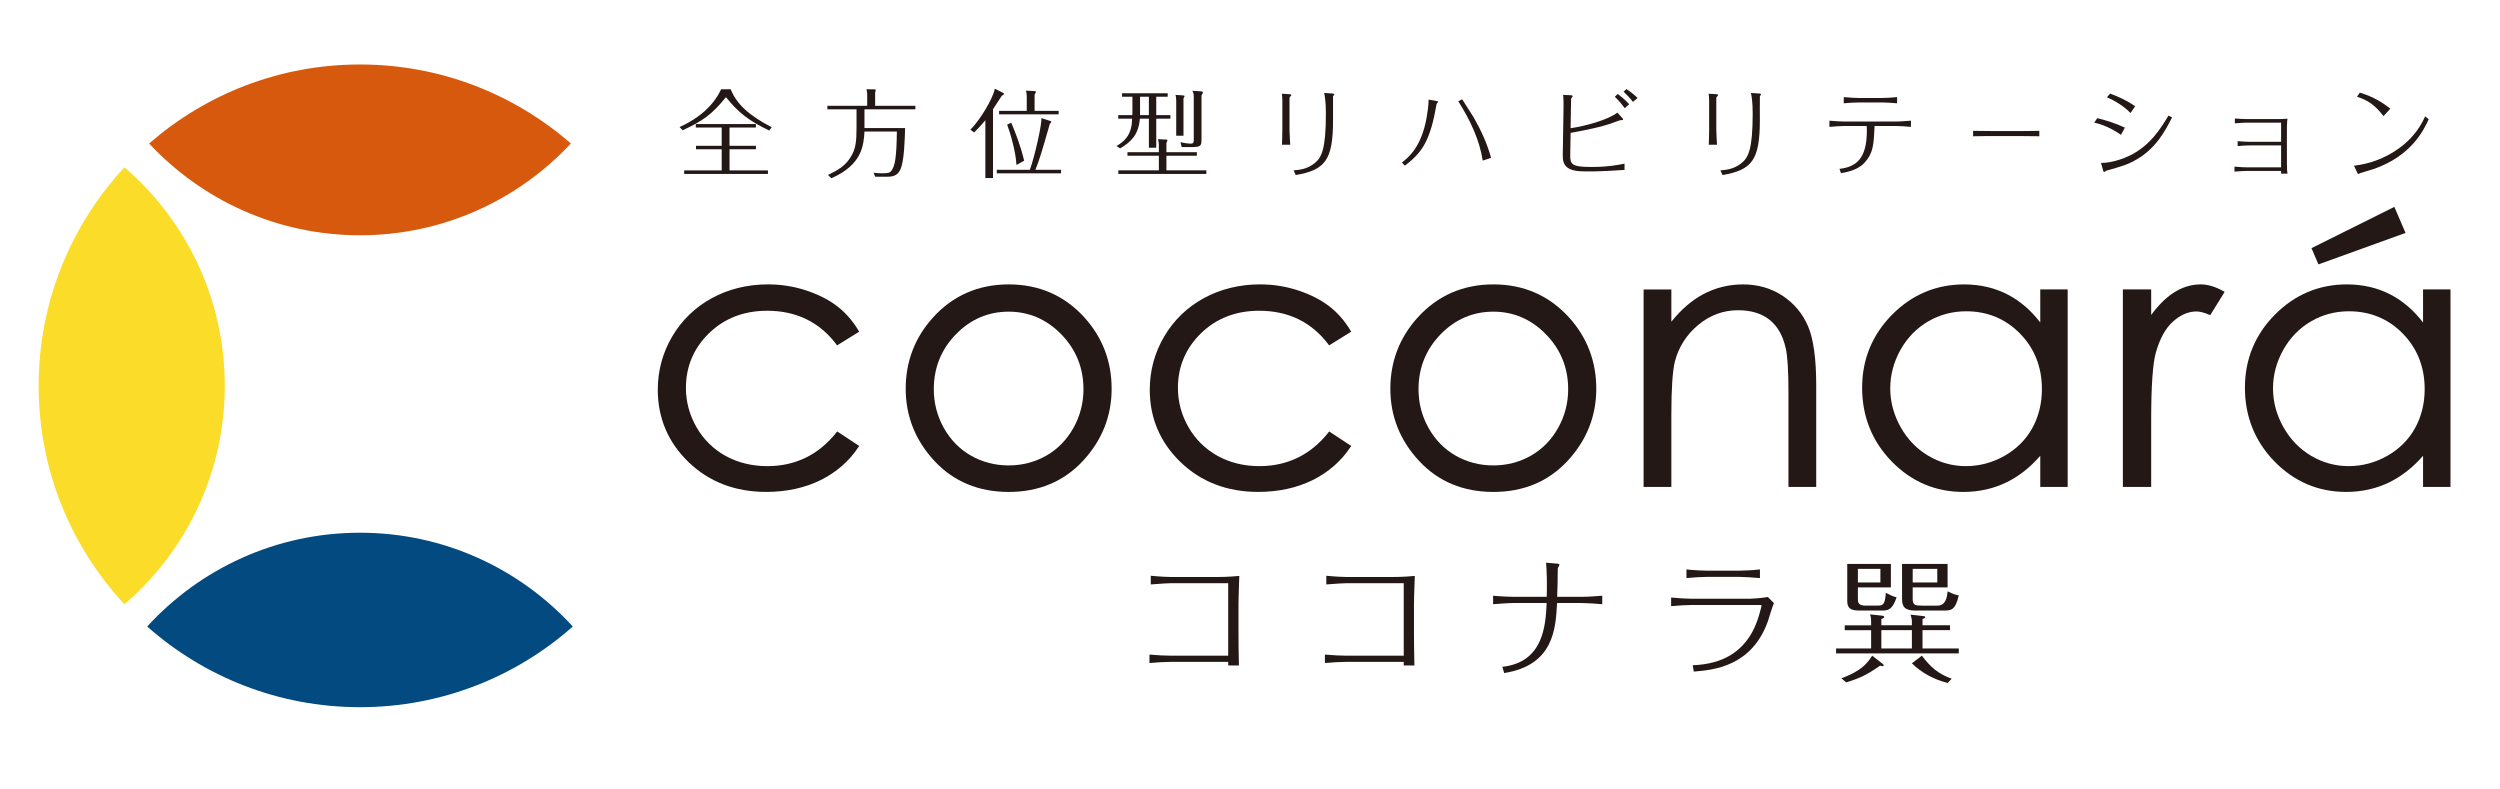 <?xml version="1.0" encoding="UTF-8"?>
<svg id="b" data-name="レイヤー 2" xmlns="http://www.w3.org/2000/svg" width="160" height="50.526" xmlns:xlink="http://www.w3.org/1999/xlink" viewBox="0 0 160 50.526">
  <defs>
    <clipPath id="d">
      <rect width="160" height="50.526" style="fill: none; stroke-width: 0px;"/>
    </clipPath>
  </defs>
  <g id="c" data-name="レイヤー 1">
    <g style="clip-path: url(#d);">
      <g>
        <g>
          <path d="M23.038,15.057c5.33,0,10.129-2.263,13.498-5.873-3.612-3.147-8.331-5.057-13.498-5.057s-9.883,1.91-13.495,5.057c3.368,3.61,8.168,5.873,13.495,5.873Z" style="fill: #d7590d; stroke-width: 0px;"/>
          <path d="M23.038,34.094c-5.392,0-10.244,2.315-13.619,6.003,3.628,3.209,8.394,5.163,13.619,5.163s9.993-1.953,13.621-5.163c-3.375-3.687-8.227-6.003-13.621-6.003Z" style="fill: #034a80; stroke-width: 0px;"/>
          <path d="M14.386,24.693c0-5.593-2.49-10.601-6.42-13.987-3.407,3.671-5.493,8.584-5.493,13.987s2.086,10.316,5.493,13.986c3.929-3.385,6.42-8.394,6.42-13.986Z" style="fill: #fbdc29; stroke-width: 0px;"/>
        </g>
        <g>
          <g>
            <g>
              <g>
                <path d="M53.53,27.677c-1.136,1.431-2.624,2.156-4.42,2.156-.979,0-1.877-.22-2.666-.651-.785-.434-1.414-1.052-1.865-1.836-.451-.784-.68-1.633-.68-2.519,0-1.366.497-2.543,1.477-3.499.984-.957,2.235-1.44,3.723-1.44,1.862,0,3.353.725,4.429,2.154l.047.062,1.413-.877-.044-.073c-.38-.634-.846-1.162-1.385-1.571-.539-.409-1.206-.746-1.98-1-.774-.253-1.586-.383-2.415-.383-1.324,0-2.537.298-3.607.882-1.069.585-1.924,1.411-2.537,2.454-.612,1.043-.922,2.189-.922,3.409,0,1.813.664,3.371,1.974,4.634,1.31,1.263,2.979,1.903,4.965,1.903,1.291,0,2.457-.253,3.469-.749,1.014-.501,1.833-1.212,2.435-2.119l.049-.072-1.41-.93-.05.063Z" style="fill: #231815; stroke-width: 0px;"/>
                <path d="M64.559,18.201c-1.945,0-3.578.715-4.851,2.124-1.157,1.282-1.743,2.811-1.743,4.554,0,1.755.619,3.312,1.841,4.624,1.224,1.316,2.823,1.981,4.754,1.981,1.921,0,3.516-.665,4.742-1.981,1.222-1.314,1.843-2.869,1.843-4.624,0-1.751-.587-3.285-1.745-4.564-1.274-1.403-2.902-2.114-4.839-2.114ZM64.553,19.946c1.294,0,2.429.487,3.369,1.451.942.965,1.42,2.147,1.42,3.516,0,.879-.216,1.714-.645,2.478-.428.763-1.013,1.358-1.738,1.773-.728.412-1.536.623-2.406.623-.87,0-1.679-.21-2.407-.623-.726-.415-1.311-1.01-1.739-1.773-.428-.763-.644-1.597-.644-2.478,0-1.369.474-2.551,1.412-3.516.938-.964,2.073-1.451,3.378-1.451Z" style="fill: #231815; stroke-width: 0px;"/>
                <path d="M85.019,27.677c-1.136,1.431-2.624,2.156-4.42,2.156-.98,0-1.876-.22-2.664-.651-.789-.435-1.417-1.052-1.868-1.836-.451-.782-.68-1.631-.68-2.519,0-1.366.497-2.543,1.479-3.499.982-.957,2.234-1.44,3.722-1.44,1.863,0,3.352.725,4.429,2.154l.048.062,1.411-.877-.043-.073c-.38-.634-.847-1.162-1.385-1.571-.54-.409-1.206-.746-1.98-1-.774-.253-1.587-.383-2.417-.383-1.322,0-2.535.298-3.605.882-1.071.585-1.925,1.411-2.538,2.454-.612,1.043-.923,2.189-.923,3.409,0,1.813.664,3.371,1.974,4.634,1.31,1.263,2.98,1.903,4.966,1.903,1.291,0,2.457-.253,3.469-.749,1.014-.501,1.833-1.212,2.435-2.119l.048-.072-1.411-.93-.049.063Z" style="fill: #231815; stroke-width: 0px;"/>
                <path d="M95.578,18.201c-1.945,0-3.577.715-4.851,2.124-1.157,1.282-1.745,2.811-1.745,4.554,0,1.755.619,3.312,1.843,4.624,1.223,1.316,2.824,1.981,4.753,1.981,1.922,0,3.518-.665,4.741-1.981,1.223-1.312,1.843-2.869,1.843-4.624,0-1.751-.588-3.286-1.744-4.564-1.275-1.403-2.903-2.114-4.839-2.114ZM95.573,19.946c1.294,0,2.429.487,3.369,1.451.943.965,1.421,2.147,1.421,3.516,0,.879-.217,1.714-.645,2.478-.428.763-1.013,1.358-1.74,1.773-.726.412-1.536.623-2.405.623-.87,0-1.679-.21-2.406-.623-.726-.415-1.311-1.01-1.739-1.773-.427-.763-.643-1.596-.643-2.478,0-1.369.475-2.551,1.413-3.516.937-.964,2.074-1.451,3.376-1.451Z" style="fill: #231815; stroke-width: 0px;"/>
                <path d="M114.085,18.927c-.733-.48-1.583-.725-2.529-.725-.926,0-1.795.218-2.586.647-.722.393-1.395.979-2.003,1.742v-2.067h-1.777v12.64h1.777v-4.658c0-1.626.076-2.762.226-3.37.24-.927.742-1.713,1.491-2.339.749-.626,1.607-.942,2.551-.942.824,0,1.499.203,2.009.606.51.401.86,1.012,1.04,1.815.117.476.177,1.438.177,2.855v6.034h1.777v-6.503c0-1.701-.176-2.973-.523-3.783-.349-.812-.898-1.468-1.631-1.951Z" style="fill: #231815; stroke-width: 0px;"/>
                <path d="M130.578,20.64c-.597-.777-1.289-1.372-2.055-1.774-.837-.44-1.786-.664-2.82-.664-1.788,0-3.339.654-4.612,1.94-1.27,1.289-1.915,2.859-1.915,4.668,0,1.847.639,3.439,1.899,4.729,1.259,1.292,2.801,1.945,4.582,1.945,1.001,0,1.937-.21,2.782-.626.781-.386,1.498-.951,2.138-1.687v1.992h1.754v-12.64h-1.754v2.116ZM125.823,29.833c-.852,0-1.658-.221-2.4-.656-.745-.439-1.344-1.059-1.783-1.841-.44-.785-.664-1.618-.664-2.476,0-.866.222-1.697.658-2.475.438-.776,1.034-1.387,1.771-1.817.738-.429,1.558-.646,2.429-.646,1.359,0,2.518.48,3.447,1.427.93.95,1.401,2.145,1.401,3.557,0,.925-.211,1.77-.626,2.511-.412.738-1.011,1.329-1.781,1.764-.768.432-1.593.651-2.452.651Z" style="fill: #231815; stroke-width: 0px;"/>
                <path d="M140.835,18.201c-.604,0-1.19.185-1.745.547-.491.323-.966.796-1.414,1.41v-1.635h-1.812v12.64h1.812v-4.303c0-2.143.1-3.586.296-4.286.255-.902.627-1.578,1.108-2.003.479-.424.981-.638,1.491-.638.216,0,.489.07.814.209l.069.031.923-1.493-.078-.044c-.515-.291-1.008-.437-1.463-.437Z" style="fill: #231815; stroke-width: 0px;"/>
                <path d="M155.075,18.523v2.116c-.597-.777-1.289-1.372-2.055-1.774-.837-.44-1.786-.664-2.82-.664-1.786,0-3.338.654-4.61,1.94-1.271,1.286-1.915,2.859-1.915,4.668,0,1.847.638,3.439,1.897,4.729,1.26,1.292,2.801,1.945,4.583,1.945,1.002,0,1.938-.21,2.783-.626.781-.386,1.5-.953,2.138-1.687v1.992h1.755v-12.64h-1.755ZM150.32,29.833c-.851,0-1.658-.221-2.399-.656-.745-.439-1.343-1.059-1.784-1.841-.44-.785-.664-1.617-.664-2.476,0-.866.223-1.697.66-2.475.437-.777,1.033-1.387,1.771-1.817.737-.429,1.554-.646,2.428-.646,1.358,0,2.518.48,3.446,1.427.93.948,1.401,2.145,1.401,3.557,0,.924-.212,1.768-.626,2.511-.411.737-1.011,1.328-1.78,1.764-.769.432-1.594.651-2.454.651Z" style="fill: #231815; stroke-width: 0px;"/>
              </g>
              <polygon points="148.38 16.921 147.935 15.882 153.239 13.24 153.954 14.907 148.38 16.921" style="fill: #231815; stroke-width: 0px;"/>
            </g>
            <g>
              <path d="M46.766,5.713c.366.931,1.16,1.675,2.618,2.426l-.148.217c-1.315-.621-2.01-1.179-2.773-2.141-.893,1.105-1.483,1.527-2.773,2.122l-.199-.205c1.892-.856,2.464-2.01,2.662-2.42h.614ZM46.691,9.33h1.688v.223h-1.688v1.353h2.457v.224h-5.361v-.224h2.401v-1.353h-1.644v-.223h1.644v-1.167h-1.657v-.223h3.846v.223h-1.688v1.167Z" style="fill: #231815; stroke-width: 0px;"/>
              <path d="M58.584,6.774v.224h-3.258v1.197h2.6c-.019.676-.049,2.159-.317,2.686-.186.372-.496.428-.806.428h-.788l-.111-.254c.117.019.279.037.552.037.415,0,.508-.037.614-.192.211-.31.31-.832.329-2.482h-2.072c-.055.856-.13,2.122-2.122,2.99l-.211-.211c.683-.329,1.098-.59,1.439-1.129.342-.539.385-1.011.385-1.96v-1.111h-1.867v-.224h2.55v-.745c0-.006-.006-.168-.05-.316l.496.006c.068,0,.099,0,.099.062,0,.031-.012.075-.037.13v.862h2.575Z" style="fill: #231815; stroke-width: 0px;"/>
              <path d="M63.553,11.396h-.49v-3.704c-.311.379-.533.602-.72.788l-.236-.18c.627-.633,1.433-1.973,1.563-2.624l.527.267c.037.019.05.025.05.062,0,.062-.087.099-.13.118-.087.136-.484.745-.565.868v4.405ZM67.908,10.869v.223h-4.113v-.223h2.116c.335-.931.775-2.947.738-3.307l.552.173c.074.025.08.025.08.056,0,.056-.055.099-.086.118-.515,1.787-.671,2.327-.931,2.959h1.644ZM67.753,7.096v.223h-3.81v-.223h1.769v-.85c0-.05,0-.279-.05-.447l.552.031c.019,0,.087.006.087.05,0,.013-.007.031-.087.186v1.03h1.539ZM65.054,10.558c-.043-.831-.378-2.004-.596-2.581l.261-.124c.211.484.627,1.538.825,2.432l-.49.273Z" style="fill: #231815; stroke-width: 0px;"/>
              <path d="M74,7.369h.906v.224h-.906v1.861h-.471v-1.861h-.577c-.086,1.048-.583,1.501-1.266,1.905l-.23-.155c.943-.521.981-1.272.999-1.75h-.887v-.224h.9c0-.037.006-.155.006-.186v-.993h-.664v-.223h2.922v.223h-.732v1.179ZM76.599,9.74v.229h-1.948v.931h2.556v.23h-5.633v-.23h2.593v-.931h-2.01v-.229h2.01v-.478c0-.099-.006-.124-.056-.354l.54.025c.049,0,.068.031.068.05,0,.012-.044.118-.068.173v.584h1.948ZM73.528,6.191h-.565v1.179h.565v-1.179ZM75.687,6.104c.093.006.124.012.124.056,0,.019-.056.112-.068.136v2.389h-.465v-2.246c0-.13-.019-.273-.044-.366l.453.031ZM76.898,5.849c.024,0,.086.006.086.081,0,.037-.018.068-.086.174v2.755c0,.404,0,.552-.54.552h-.732l-.074-.317c.193.056.483.099.676.099.136,0,.173-.074.173-.236v-2.804c0-.118-.024-.236-.092-.341l.59.037Z" style="fill: #231815; stroke-width: 0px;"/>
              <path d="M82.07,6.414c0-.093-.012-.285-.03-.416l.489.031c.062.006.118.013.118.056,0,.031-.118.136-.118.168v2.06c0,.18.037.788.044.95h-.527c.012-.18.024-.85.024-.95v-1.899ZM82.79,10.906c.453-.044.875-.093,1.341-.459.434-.347.726-.85.726-3.17,0-.788-.075-1.161-.112-1.328l.558.037c.025,0,.087.012.087.062,0,.019-.068.099-.075.118-.006.012,0,1.433,0,1.532,0,2.575-.527,3.183-2.389,3.506l-.136-.298Z" style="fill: #231815; stroke-width: 0px;"/>
              <path d="M89.725,10.403c.434-.347,1.234-.987,1.575-2.854.062-.353.13-.819.13-1.173l.484.081c.037.006.124.019.124.068,0,.019-.019.031-.038.05-.037.037-.055.075-.061.099-.404,2.308-.887,3.065-2.029,3.928l-.186-.199ZM94.894,10.279c-.199-1.328-.825-2.631-1.563-3.797l.248-.13c.105.168.621.968.732,1.154.471.819.868,1.681,1.117,2.594l-.533.18Z" style="fill: #231815; stroke-width: 0px;"/>
              <path d="M100.067,6.786c.006-.223-.006-.49-.025-.714l.496.025c.043,0,.111.006.111.056,0,.019-.006.031-.018.05-.062.074-.081.093-.081.136l-.031,1.868c.981-.149,2.37-.527,2.991-.999l.323.348c.024.025.043.062.043.093,0,.044-.043.037-.112.037-.086,0-.267.075-.335.099-.931.366-2.184.584-2.91.72l-.024,1.427c-.013.583.13.751,1.266.751h.217c.962,0,1.632-.136,1.992-.211v.403c-.695.05-1.638.093-1.862.093h-.713c-1.16,0-1.39-.41-1.378-1.036l.05-3.146ZM103.982,6.923c-.13-.18-.378-.49-.633-.732l.186-.174c.123.093.44.323.732.652l-.286.254ZM104.509,6.519c-.186-.248-.428-.49-.602-.651l.186-.168c.261.168.521.385.714.571l-.298.248Z" style="fill: #231815; stroke-width: 0px;"/>
              <path d="M109.385,6.414c0-.093-.012-.285-.031-.416l.49.031c.062.006.118.013.118.056,0,.031-.118.136-.118.168v2.06c0,.18.037.788.044.95h-.527c.012-.18.024-.85.024-.95v-1.899ZM110.105,10.906c.453-.044.875-.093,1.341-.459.434-.347.726-.85.726-3.17,0-.788-.075-1.161-.112-1.328l.558.037c.025,0,.087.012.087.062,0,.019-.068.099-.074.118-.007.012,0,1.433,0,1.532,0,2.575-.527,3.183-2.389,3.506l-.136-.298Z" style="fill: #231815; stroke-width: 0px;"/>
              <path d="M117.083,7.723c.367.037.77.056.962.056h3.294c.087,0,.502-.013.962-.056v.397c-.36-.037-.788-.056-.962-.056h-1.365c-.056,1.185-.081,1.737-.64,2.345-.211.224-.577.521-1.513.676l-.093-.279c1.03-.118,1.75-.608,1.75-2.432,0-.062,0-.211-.013-.31h-1.42c-.205,0-.646.025-.962.056v-.397ZM118.001,6.215c.403.037.825.056.962.056h1.489c.23,0,.67-.025.962-.056v.397c-.248-.025-.713-.056-.962-.056h-1.489c-.261,0-.738.031-.962.056v-.397Z" style="fill: #231815; stroke-width: 0px;"/>
              <path d="M126.279,8.374c.397.006.799.013,1.196.013h1.845c.07,0,.63,0,1.196-.013v.347c-.387-.006-.809-.013-1.196-.013h-1.845c-.015,0-.68,0-1.196.013v-.347Z" style="fill: #231815; stroke-width: 0px;"/>
              <path d="M135.743,8.629c-.261-.173-.899-.608-1.713-.782l.199-.285c.515.124,1.216.341,1.762.608l-.248.459ZM139.013,7.512c-.416.819-1.018,1.985-2.29,2.705-.565.323-.906.422-1.904.701-.019.006-.13.087-.149.087-.024,0-.049-.013-.068-.087l-.136-.49c.714,0,1.464-.291,1.8-.453,1.359-.639,2.091-1.861,2.513-2.575l.236.112ZM136.351,7.233c-.397-.422-1.005-.794-1.507-1.005l.199-.236c.434.149,1.079.434,1.607.807l-.298.434Z" style="fill: #231815; stroke-width: 0px;"/>
              <path d="M143.006,10.664c.329.037.707.044.763.044h2.221v-1.402h-2.017c-.173,0-.521.019-.763.044v-.316c.249.025.596.043.763.043h2.017v-1.228h-2.196c-.075,0-.453.013-.763.044v-.31c.267.025.596.037.763.037h2.097c.149,0,.273-.006.509-.025-.031.136-.038.577-.038.602v2.153c0,.533.013.602.038.763h-.41v-.173h-2.221c-.08,0-.428.013-.763.043v-.316Z" style="fill: #231815; stroke-width: 0px;"/>
              <path d="M150.655,10.608c.484-.068,1.495-.211,2.625-.943,1.266-.819,1.712-1.756,1.929-2.215l.23.18c-.317.682-1.098,2.357-3.549,3.195-.155.056-.881.248-.981.316l-.255-.533ZM152.547,7.431c-.552-.701-.956-.993-1.7-1.241l.18-.261c.912.273,1.483.658,1.954,1.024l-.434.478Z" style="fill: #231815; stroke-width: 0px;"/>
            </g>
          </g>
          <g>
            <g>
              <path d="M73.65,36.849c.64.062,1.186.08,1.337.08h2.834c.062,0,.856,0,1.494-.071-.043,1.097-.052,1.718-.052,1.875v1.709c0,.468.009,1.436.027,2.149h-.685v-.231h-3.71c-.323,0-.93.034-1.329.074v-.541c.464.044,1.06.07,1.329.07h3.71v-4.64h-3.618c-.119,0-.766.029-1.337.081v-.556Z" style="fill: #231815; stroke-width: 0px;"/>
              <path d="M84.884,36.849c.637.062,1.183.08,1.338.08h2.834c.057,0,.851,0,1.491-.071-.044,1.097-.053,1.718-.053,1.875v1.709c0,.468.009,1.436.028,2.149h-.683v-.231h-3.711c-.319,0-.935.034-1.333.074v-.541c.471.044,1.064.07,1.333.07h3.711v-4.64h-3.617c-.119,0-.769.029-1.338.081v-.556Z" style="fill: #231815; stroke-width: 0px;"/>
              <path d="M95.556,38.126c.562.054,1.148.071,1.339.071h2.096c.027-.967,0-1.655-.042-2.185l.709.061c.129.007.146.044.146.087,0,.026-.084.152-.092.18-.017.035-.017.052-.017.226,0,.404-.017,1.216-.036,1.63h1.557c.456,0,.925-.036,1.327-.071v.545c-.344-.035-.993-.077-1.327-.077h-1.564c-.087,1.632-.208,3.981-3.386,4.482l-.115-.399c2.654-.294,2.768-2.692,2.834-4.083h-2.088c-.363,0-1.029.053-1.339.077v-.545Z" style="fill: #231815; stroke-width: 0px;"/>
              <path d="M108.334,42.576c1.988-.077,3.119-.898,3.8-2.106.397-.709.604-1.693.604-1.702,0-.049-.042-.049-.066-.049h-4.378c-.322,0-.926.033-1.342.076v-.553c.408.043,1.063.078,1.342.078h3.693c.107,0,.812-.044,1.158-.113l.388.397c-.085.148-.319.95-.38,1.133-1.036,2.937-3.515,3.142-4.75,3.245l-.07-.406ZM107.933,36.443c.452.052,1.099.08,1.336.08h2.026c.314,0,.975-.034,1.341-.08v.554c-.467-.042-1.071-.077-1.341-.077h-2.026c-.321,0-.935.035-1.336.077v-.554Z" style="fill: #231815; stroke-width: 0px;"/>
            </g>
            <g>
              <path d="M122.581,39.076h1.768c.515,0,.786,0,1.013-.97-.182-.033-.368-.087-.715-.26-.044.473-.158.915-.662.915h-.979c-.445,0-.594-.034-.594-.442v-.725h2.234v-1.502h-2.915v2.227c0,.486.148.758.849.758ZM122.413,36.406h1.573v.871h-1.573v-.871Z" style="fill: #231815; stroke-width: 0px;"/>
              <path d="M123.041,40.33h1.76v-.311h-1.76v-.402c.072-.028.167-.052.167-.124,0-.05-.034-.057-.15-.068l-.785-.088c.037.106.088.265.088.451v.231h-1.955v-.402c.085-.028.182-.06.182-.132,0-.049-.05-.076-.164-.086l-.743-.079c.045.131.071.21.071.469v.231h-1.687v.311h1.687v1.172h-2.243v.315h7.853v-.315h-2.321v-1.172ZM122.361,41.502h-1.955v-1.172h1.955v1.172Z" style="fill: #231815; stroke-width: 0px;"/>
              <path d="M118.984,39.076h1.441c.374,0,.68-.009.958-.846-.243-.063-.462-.166-.689-.289-.059.785-.183.819-.576.819h-.717c-.469,0-.496-.19-.496-.463v-.704h2.112v-1.502h-2.793v2.268c0,.367,0,.717.76.717ZM118.905,36.406h1.44v.871h-1.44v-.871Z" style="fill: #231815; stroke-width: 0px;"/>
              <path d="M120.469,42.47l-.65-.507c-.382.62-.853,1.03-1.969,1.448l.305.263c.855-.263,1.326-.481,2.174-1.075.087.028.121.039.157.039.035,0,.068-.011.068-.054,0-.037-.033-.07-.084-.114Z" style="fill: #231815; stroke-width: 0px;"/>
              <path d="M122.998,41.963l-.637.489c.629.62,1.422,1.037,2.287,1.258l.261-.272c-.888-.321-1.361-.75-1.91-1.476Z" style="fill: #231815; stroke-width: 0px;"/>
            </g>
          </g>
        </g>
      </g>
    </g>
  </g>
</svg>